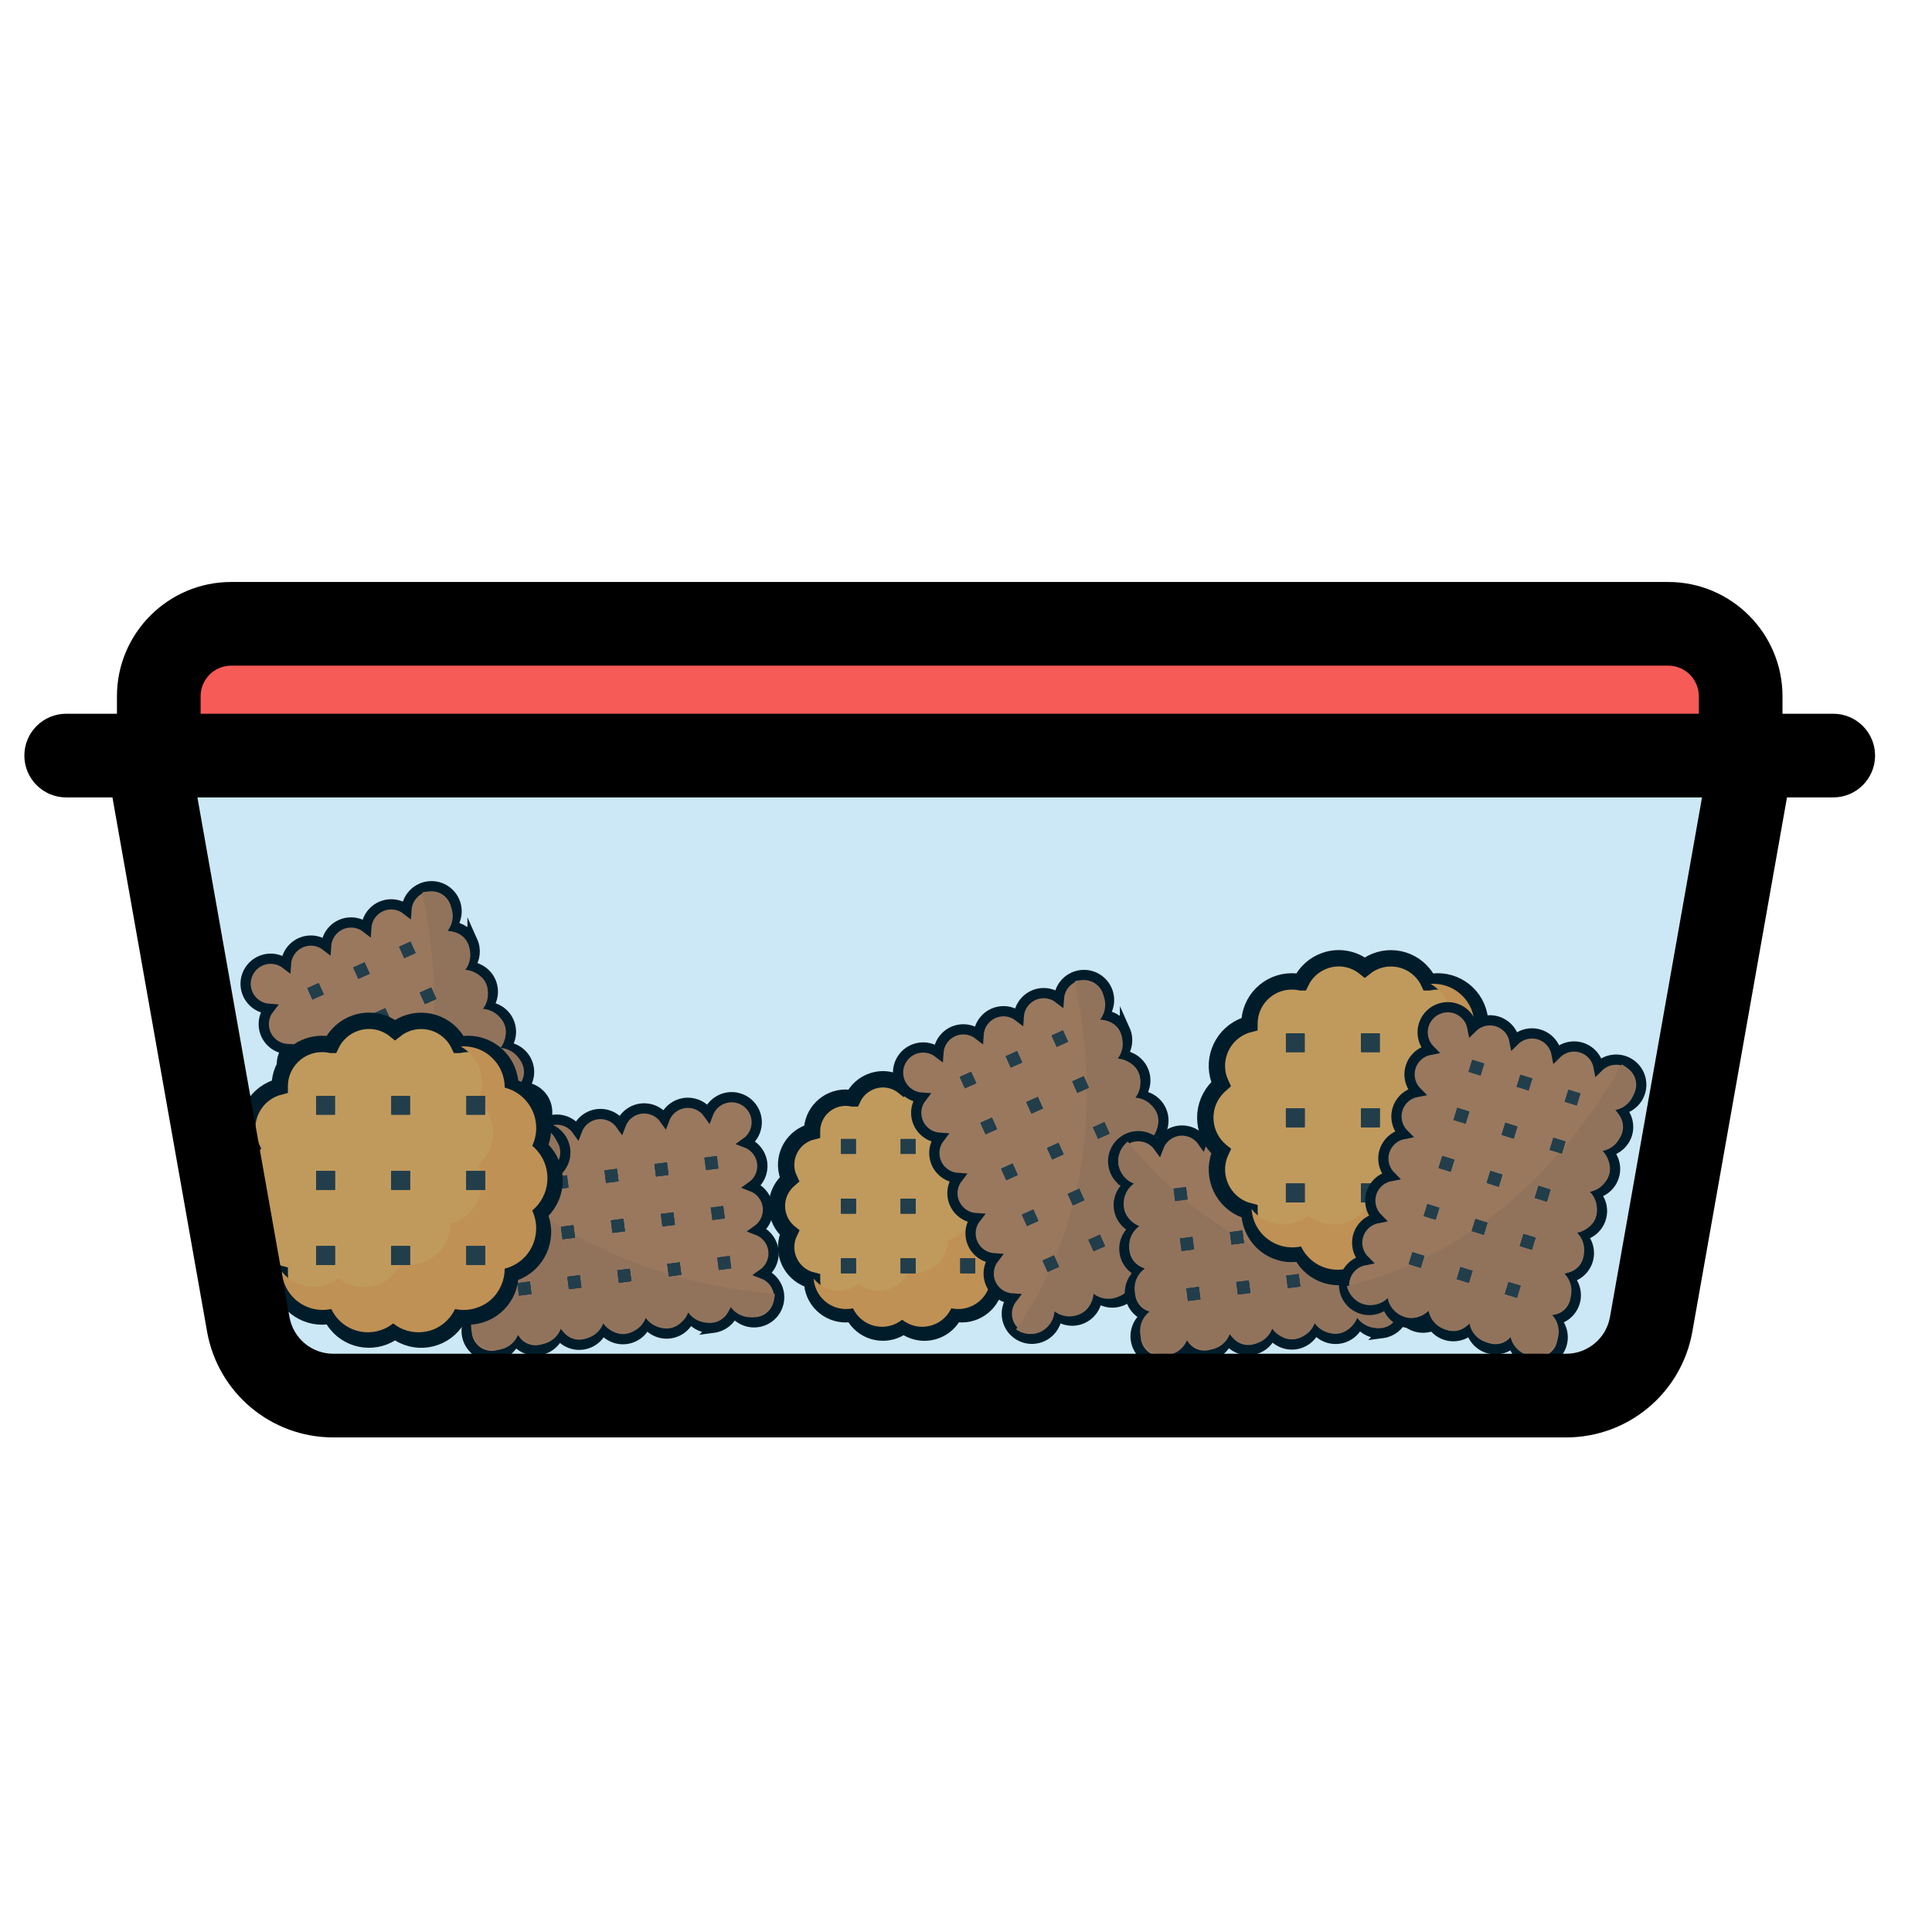 <?xml version="1.0" encoding="UTF-8"?>
<!DOCTYPE svg PUBLIC "-//W3C//DTD SVG 1.1//EN" "http://www.w3.org/Graphics/SVG/1.1/DTD/svg11.dtd">
<!-- Creator: CorelDRAW 2017 -->
<svg xmlns="http://www.w3.org/2000/svg" xml:space="preserve" width="300mm" height="300mm" version="1.1" style="shape-rendering:geometricPrecision; text-rendering:geometricPrecision; image-rendering:optimizeQuality; fill-rule:evenodd; clip-rule:evenodd"
viewBox="0 0 300000 300000"
 xmlns:xlink="http://www.w3.org/1999/xlink"
 enable-background="new 0 0 442.41 442.41">
 <defs>
  <style type="text/css">
   <![CDATA[
    .str2 {stroke:#2B2A29;stroke-width:200;stroke-miterlimit:22.926;stroke-opacity:0.2}
    .str0 {stroke:black;stroke-width:1587.5;stroke-miterlimit:22.926}
    .str1 {stroke:black;stroke-width:2540;stroke-miterlimit:22.926}
    .str3 {stroke:#2B2A29;stroke-width:200;stroke-miterlimit:22.926}
    .fil7 {fill:none}
    .fil2 {fill:#2B2A29}
    .fil8 {fill:black}
    .fil1 {fill:#B56D3E}
    .fil0 {fill:#BF7341}
    .fil4 {fill:#F09235}
    .fil3 {fill:#F09E3E}
    .fil6 {fill:#F75B57}
    .fil5 {fill:#008DD2;fill-opacity:0.2}
   ]]>
  </style>
 </defs>
 <g id="Layer_x0020_1">
  <g id="_2139505441984">
   <path class="fil0 str0" d="M110793.5 206175.4c1419,-185.1 2621.6,-1134.6 3132.1,-2471.3 1252.3,1750.1 3687,2154.2 5436.9,900.8 1749.9,-1253.3 2154.2,-3687 900.8,-5436.9 -444.3,-620.9 -1061.2,-1097.6 -1774.3,-1370.8 1745.9,-1238.9 2156.8,-3658.7 917.8,-5404.6 -445.2,-627.8 -1068.6,-1108.5 -1788.5,-1381.8 1745.8,-1239 2156.7,-3658.7 917.7,-5404.7 -445.1,-627.7 -1068.6,-1108.5 -1788.5,-1381.7 1745.9,-1239 2156.8,-3658.7 917.8,-5404.7 -445.2,-627.8 -1068.6,-1108.5 -1788.5,-1381.8 1750,-1252.3 2154.1,-3687 900.8,-5436.9 -1253.3,-1749.9 -3687,-2154.2 -5436.9,-900.8 -621,444.2 -1097.7,1061.2 -1370.8,1774.3 -1239,-1745.9 -3658.7,-2156.8 -5404.7,-917.8 -627.7,445.1 -1108.5,1068.6 -1381.7,1788.5 -1239,-1745.9 -3658.7,-2156.8 -5404.7,-917.8 -627.8,445.2 -1108.5,1068.6 -1381.8,1788.6 -1238.9,-1745.9 -3658.7,-2156.8 -5404.7,-917.8 -627.7,445.1 -1108.4,1068.6 -1381.7,1788.5 -1239,-1745.9 -3658.7,-2156.8 -5404.7,-917.8 -627.8,445.2 -1108.5,1068.6 -1381.8,1788.5 -1238.9,-1745.8 -3658.7,-2156.7 -5404.6,-917.7 -627.8,445.1 -1108.5,1068.6 -1381.8,1788.5 -1252.3,-1750.1 -3687,-2154.2 -5436.9,-900.8 -1750.1,1252.3 -2154.2,3687 -900.9,5436.9 444.3,620.9 1061.2,1097.6 1774.3,1370.8 -1745.8,1238.9 -2156.7,3658.7 -917.7,5404.6 445.1,627.8 1068.6,1108.5 1788.5,1381.8 -1745.9,1239 -2156.8,3658.7 -917.8,5404.7 445.2,627.7 1068.6,1108.5 1788.5,1381.7 -1745.8,1239 -2156.7,3658.7 -917.8,5404.7 445.2,627.8 1068.7,1108.5 1788.6,1381.8 -1750.1,1252.3 -2154.2,3687 -900.9,5436.9 1253.4,1749.9 3687.1,2154.2 5437,900.8 620.9,-444.2 1097.6,-1061.2 1370.7,-1774.3 1239,1745.9 3658.7,2156.8 5404.7,917.8 627.8,-445.1 1108.5,-1068.6 1381.8,-1788.5 1238.9,1745.9 3658.7,2156.8 5404.7,917.8 627.7,-445.2 1108.5,-1068.6 1381.7,-1788.6 1239,1745.9 3658.7,2156.8 5404.7,917.8 627.8,-445.1 1108.5,-1068.6 1381.8,-1788.5 1238.9,1745.9 3658.7,2156.8 5404.7,917.8 627.7,-445.2 1108.4,-1068.6 1381.7,-1788.5 831.4,1164.4 2234.7,1778.7 3654.4,1600.5z"/>
   <path class="fil1" d="M110423.6 205363.3c1379.6,-180 2548.8,-1103.1 3045.1,-2402.8 1211.7,1700.4 3572.7,2096.9 5274,885.1 951.7,-677.8 1536.3,-1758.9 1584,-2926.2 -27622.2,-2490.2 -42315.6,-15817 -49066,-24490.9 -1661.4,1254.7 -1991.4,3618.5 -736.8,5279.9 428.3,566.9 1007.1,1001.4 1670.8,1253.5 -1697.4,1204.6 -2096.9,3557.3 -892.3,5254.8 432.8,610.4 1039,1077.8 1738.9,1343.5 -1697.4,1204.6 -2096.9,3557.3 -892.3,5254.8 432.8,610.4 1039,1077.8 1738.9,1343.5 -1697.4,1204.6 -2096.9,3557.2 -892.3,5254.8 432.8,610.4 1039,1077.8 1738.9,1343.5 -1701.5,1217.6 -2094.4,3584.8 -875.8,5286.2 1218.6,1701.4 3584.8,2094.4 5286.2,875.8 603.7,-432 1067.2,-1031.8 1332.7,-1725.1 1204.6,1697.5 3557.3,2097 5254.9,892.3 610.3,-432.8 1077.7,-1038.9 1343.4,-1738.9 1204.6,1697.5 3557.3,2097 5254.8,892.3 610.4,-432.8 1077.8,-1038.9 1343.5,-1738.9 1204.6,1697.5 3557.3,2097 5254.8,892.3 610.4,-432.8 1077.8,-1038.9 1343.5,-1738.9 1204.6,1697.5 3557.2,2097 5254.8,892.3 610.4,-432.8 1077.8,-1039 1343.5,-1738.9 808,1132 2172.4,1729.3 3552.8,1556z"/>
   <rect class="fil2" transform="matrix(0.025 0.194 -0.194 0.025 111312 179502)" width="9998.9" height="9998.9"/>
   <rect class="fil2" transform="matrix(0.025 0.194 -0.194 0.025 112307 187258)" width="9998.9" height="9998.9"/>
   <rect class="fil2" transform="matrix(0.025 0.194 -0.194 0.025 113302 195014)" width="9998.9" height="9998.9"/>
   <g>
    <rect id="SVGCleanerId_0" class="fil2" transform="matrix(0.025 0.194 -0.194 0.025 103556 180497)" width="9998.9" height="9998.9"/>
   </g>
   <rect class="fil2" transform="matrix(0.025 0.194 -0.194 0.025 104551 188253)" width="9998.9" height="9998.9"/>
   <g>
    <rect id="SVGCleanerId_1" class="fil2" transform="matrix(0.025 0.194 -0.194 0.025 105546 196009)" width="9998.9" height="9998.9"/>
   </g>
   <g>
    <rect id="SVGCleanerId_0_1_" class="fil2" transform="matrix(0.025 0.194 -0.194 0.025 103556 180497)" width="9998.9" height="9998.9"/>
   </g>
   <rect class="fil2" transform="matrix(0.025 0.194 -0.194 0.025 104551 188253)" width="9998.9" height="9998.9"/>
   <g>
    <rect id="SVGCleanerId_1_1_" class="fil2" transform="matrix(0.025 0.194 -0.194 0.025 105546 196009)" width="9998.9" height="9998.9"/>
   </g>
   <g>
    <rect id="SVGCleanerId_2" class="fil2" transform="matrix(0.025 0.194 -0.194 0.025 95800.3 181492)" width="9998.9" height="9998.9"/>
   </g>
   <rect class="fil2" transform="matrix(0.025 0.194 -0.194 0.025 96795.4 189248)" width="9998.9" height="9998.9"/>
   <g>
    <rect id="SVGCleanerId_3" class="fil2" transform="matrix(0.025 0.194 -0.194 0.025 97790.5 197004)" width="9998.9" height="9998.9"/>
   </g>
   <g>
    <rect id="SVGCleanerId_2_1_" class="fil2" transform="matrix(0.025 0.194 -0.194 0.025 95800.3 181492)" width="9998.9" height="9998.9"/>
   </g>
   <rect class="fil2" transform="matrix(0.025 0.194 -0.194 0.025 96795.4 189248)" width="9998.9" height="9998.9"/>
   <g>
    <rect id="SVGCleanerId_3_1_" class="fil2" transform="matrix(0.025 0.194 -0.194 0.025 97790.5 197004)" width="9998.9" height="9998.9"/>
   </g>
   <rect id="SVGCleanerId_4" class="fil2" transform="matrix(0.025 0.194 -0.194 0.025 88044.4 182487)" width="9998.9" height="9998.9"/>
   <g>
    <rect id="SVGCleanerId_5" class="fil2" transform="matrix(0.025 0.194 -0.194 0.025 89039.5 190243)" width="9998.9" height="9998.9"/>
   </g>
   <rect class="fil2" transform="matrix(0.025 0.194 -0.194 0.025 90034.6 197999)" width="9998.9" height="9998.9"/>
   <rect id="SVGCleanerId_4_1_" class="fil2" transform="matrix(0.025 0.194 -0.194 0.025 88044.4 182487)" width="9998.9" height="9998.9"/>
   <g>
    <rect id="SVGCleanerId_5_1_" class="fil2" transform="matrix(0.025 0.194 -0.194 0.025 89039.5 190243)" width="9998.9" height="9998.9"/>
   </g>
   <rect class="fil2" transform="matrix(0.025 0.194 -0.194 0.025 90034.6 197999)" width="9998.9" height="9998.9"/>
   <rect id="SVGCleanerId_6" class="fil2" transform="matrix(0.025 0.194 -0.194 0.025 80288.5 183482)" width="9998.9" height="9998.9"/>
   <g>
    <rect id="SVGCleanerId_7" class="fil2" transform="matrix(0.025 0.194 -0.194 0.025 81283.6 191238)" width="9998.9" height="9998.9"/>
   </g>
   <rect class="fil2" transform="matrix(0.025 0.194 -0.194 0.025 82278.8 198994)" width="9998.9" height="9998.9"/>
   <rect id="SVGCleanerId_6_1_" class="fil2" transform="matrix(0.025 0.194 -0.194 0.025 80288.5 183482)" width="9998.9" height="9998.9"/>
   <g>
    <rect id="SVGCleanerId_7_1_" class="fil2" transform="matrix(0.025 0.194 -0.194 0.025 81283.6 191238)" width="9998.9" height="9998.9"/>
   </g>
   <rect class="fil2" transform="matrix(0.025 0.194 -0.194 0.025 82278.8 198994)" width="9998.9" height="9998.9"/>
   <rect class="fil2" transform="matrix(0.025 0.194 -0.194 0.025 111312 179502)" width="9998.9" height="9998.9"/>
   <rect class="fil2" transform="matrix(0.025 0.194 -0.194 0.025 112307 187258)" width="9998.9" height="9998.9"/>
   <rect class="fil2" transform="matrix(0.025 0.194 -0.194 0.025 113302 195014)" width="9998.9" height="9998.9"/>
   <rect id="SVGCleanerId_0_2_" class="fil2" transform="matrix(0.025 0.194 -0.194 0.025 103556 180497)" width="9998.9" height="9998.9"/>
   <rect class="fil2" transform="matrix(0.025 0.194 -0.194 0.025 104551 188253)" width="9998.9" height="9998.9"/>
   <rect id="SVGCleanerId_1_2_" class="fil2" transform="matrix(0.025 0.194 -0.194 0.025 105546 196009)" width="9998.9" height="9998.9"/>
   <rect id="SVGCleanerId_2_2_" class="fil2" transform="matrix(0.025 0.194 -0.194 0.025 95800.3 181492)" width="9998.9" height="9998.9"/>
   <rect class="fil2" transform="matrix(0.025 0.194 -0.194 0.025 96795.4 189248)" width="9998.9" height="9998.9"/>
   <rect id="SVGCleanerId_3_2_" class="fil2" transform="matrix(0.025 0.194 -0.194 0.025 97790.5 197004)" width="9998.9" height="9998.9"/>
   <rect id="SVGCleanerId_5_2_" class="fil2" transform="matrix(0.025 0.194 -0.194 0.025 89039.5 190243)" width="9998.9" height="9998.9"/>
   <rect class="fil2" transform="matrix(0.025 0.194 -0.194 0.025 90034.6 197999)" width="9998.9" height="9998.9"/>
   <rect id="SVGCleanerId_7_2_" class="fil2" transform="matrix(0.025 0.194 -0.194 0.025 81283.6 191238)" width="9998.9" height="9998.9"/>
   <rect class="fil2" transform="matrix(0.025 0.194 -0.194 0.025 82278.8 198994)" width="9998.9" height="9998.9"/>
  </g>
  <g id="_2139505432160">
   <g>
    <path id="SVGCleanerId_8_1_" class="fil3 str1" d="M158080 191380.7l-11.5 10.5 0 0c1251.9,2657.7 111.1,5826.2 -2546.6,7078.2 -310.4,145.9 -635.8,262.9 -968.2,346.2l0 0 0 10.5c13.9,2888.2 -2314.9,5240.2 -5203.2,5254.2 -376.3,2.3 -752.7,-37.1 -1120.9,-115.8l-9.2 0 0 0c-1207.9,2579 -4278,3689.5 -6855.8,2481.7 -372.9,-174.8 -722.6,-392.6 -1043.5,-650.8l0 0 0 0c-2223.4,1781.2 -5469.6,1422.2 -7250.7,-801.3 -253.6,-317.3 -469,-662.4 -641.5,-1029.5l0 0 -10.5 0c-2824.6,603.3 -5603.9,-1196.3 -6207.3,-4020.8 -78.7,-367.2 -117,-742.3 -115.7,-1117.6l0 -11.5 0 0c-2848.9,-716.9 -4577.9,-3608.6 -3861,-6457.5 83.3,-333.4 199.2,-656.6 346.2,-968.1l0 0 -11.5 -9.2c-2273.3,-1895.8 -2580.2,-5275 -685.5,-7548.4 207.2,-249 436.6,-478.3 685.5,-685.5l11.5 -10.5 0 0c-1251.9,-2657.7 -112.4,-5826.3 2545.4,-7078.2 309.2,-145.9 631.2,-261.7 962.3,-345.1l0 0 0 -10.6c-13.8,-2888.2 2315,-5240.2 5203.2,-5254.2 376.4,-2.3 752.7,37.1 1120.9,115.8l9.3 0 0 0c598.6,-1260 1678.1,-2228.1 2996,-2684.4 1672.2,-583.6 3527.5,-260.6 4903.3,853.4l0 0 0 0c2223.5,-1781.1 5469.6,-1422.1 7250.7,801.3 253.7,317.3 469.1,662.5 641.6,1029.5l0 0 10.5 0c2823.3,-606.8 5605,1190.5 6211.8,4014 80,369.4 118.1,746.9 117,1124.4l0 11.6 0 0c2848.9,716.9 4577.9,3608.5 3861,6457.4 -83.3,333.4 -199.2,656.6 -346.2,968.1l0 0 11.5 9.2c2273.3,1895.9 2580.2,5275 685.6,7548.4 -207.4,248.1 -436.7,477.4 -684.5,684.6z"/>
   </g>
   <path class="fil4" d="M157249.6 190995.7l11.2 -10.1c2198.4,-1833.4 2495.2,-5101.2 663,-7299.8 -200.5,-240.7 -422.3,-462.5 -663,-663l-11.2 -8.9c1210.7,-2570.2 107.5,-5635.5 -2462.7,-6846.2 -300.2,-141.1 -613.8,-253 -936.3,-334.8l0 0 0 -10.1c6.7,-2799.9 -2257.7,-5074.5 -5056.5,-5081.2 -121,0 -241.9,3.4 -362.9,12.3 2321.7,1340.5 3233.2,4232.2 2099.8,6661.4l11.2 8.9c2198.4,1833.4 2495.2,5101.3 662.9,7299.8 -200.4,240.8 -422.2,462.6 -662.9,663l-11.2 10.1 0 0c1210.7,2570.3 107.5,5634.4 -2462.7,6845.1 -301.3,142.3 -614.8,254.3 -937.5,334.9l0 0 0 10.1c13.4,2793.1 -2238.7,5067.6 -5031.8,5081.2 -364,2.2 -728,-35.9 -1084.1,-112l-8.9 0 0 0c-1169.2,2493 -4137.1,3567.1 -6631.2,2399 -359.5,-169 -698.8,-379.7 -1007.9,-629.4l0 0 0 0c-2141.3,1720.3 -5272.7,1379.8 -6994,-762.7 -7.9,-8.9 -14.6,-19 -22.5,-27.9 173.7,2780.8 2568.1,4895.2 5348.9,4721.7 249.7,-15.7 498.3,-49.3 743.7,-101.9l10.1 0 0 0c1171.4,2492.9 4142.7,3564.8 6635.7,2393.3 356,-166.8 691,-376.3 997.8,-621.6l0 0 0 0c2148,1722.4 5286.1,1377.5 7008.5,-770.5 246.4,-307.9 455.9,-642.9 623.9,-1000.2l0 0 8.9 0c2730.4,584.6 5418.3,-1154.6 6004.1,-3885 76.1,-356.1 114.2,-720.1 111.9,-1084.1l0 -10.1 0 0c2755.1,-692.1 4427.2,-3487.5 3735.1,-6242.5 -80.6,-322.5 -193.8,-636.1 -334.9,-937.5l5.5 -1.3z"/>
   <g>
    <rect class="fil2" x="130587.7" y="176860.8" width="2316.1" height="2316.1"/>
    <rect class="fil2" x="139852.4" y="176860.8" width="2316.1" height="2316.1"/>
    <rect class="fil2" x="149117" y="176860.8" width="2316.1" height="2316.1"/>
    <g>
     <rect id="SVGCleanerId_9" class="fil2" x="130587.7" y="186125.4" width="2316.1" height="2316.1"/>
    </g>
    <rect class="fil2" x="139852.4" y="186125.4" width="2316.1" height="2316.1"/>
    <g>
     <rect id="SVGCleanerId_10" class="fil2" x="149117" y="186125.4" width="2316.1" height="2316.1"/>
    </g>
    <g>
     <rect id="SVGCleanerId_9_1_" class="fil2" x="130587.7" y="186125.4" width="2316.1" height="2316.1"/>
    </g>
    <rect class="fil2" x="139852.4" y="186125.4" width="2316.1" height="2316.1"/>
    <g>
     <rect id="SVGCleanerId_10_1_" class="fil2" x="149117" y="186125.4" width="2316.1" height="2316.1"/>
    </g>
    <g>
     <rect id="SVGCleanerId_11" class="fil2" x="130587.7" y="195390.1" width="2316.1" height="2316.1"/>
    </g>
    <rect class="fil2" x="139852.4" y="195390.1" width="2316.1" height="2316.1"/>
    <g>
     <rect id="SVGCleanerId_12" class="fil2" x="149117" y="195390.1" width="2316.1" height="2316.1"/>
    </g>
    <g>
     <rect id="SVGCleanerId_11_1_" class="fil2" x="130587.7" y="195390.1" width="2316.1" height="2316.1"/>
    </g>
    <rect class="fil2" x="139852.4" y="195390.1" width="2316.1" height="2316.1"/>
    <g>
     <rect id="SVGCleanerId_12_1_" class="fil2" x="149117" y="195390.1" width="2316.1" height="2316.1"/>
    </g>
   </g>
   <rect class="fil2" x="130587.7" y="176860.8" width="2316.1" height="2316.1"/>
   <rect class="fil2" x="139852.4" y="176860.8" width="2316.1" height="2316.1"/>
   <rect class="fil2" x="149117" y="176860.8" width="2316.1" height="2316.1"/>
   <g>
    <rect id="SVGCleanerId_9_2_" class="fil2" x="130587.7" y="186125.4" width="2316.1" height="2316.1"/>
   </g>
   <rect class="fil2" x="139852.4" y="186125.4" width="2316.1" height="2316.1"/>
   <g>
    <rect id="SVGCleanerId_10_2_" class="fil2" x="149117" y="186125.4" width="2316.1" height="2316.1"/>
   </g>
   <g>
    <rect id="SVGCleanerId_11_2_" class="fil2" x="130587.7" y="195390.1" width="2316.1" height="2316.1"/>
   </g>
   <rect class="fil2" x="139852.4" y="195390.1" width="2316.1" height="2316.1"/>
   <g>
    <rect id="SVGCleanerId_12_2_" class="fil2" x="149117" y="195390.1" width="2316.1" height="2316.1"/>
   </g>
  </g>
  <g id="_2139505417504">
   <path class="fil0 str0" d="M174688.9 159934.4c-591,-1303.3 -1850,-2176.5 -3277.5,-2274.8 1308.6,-1708.4 984.9,-4155.1 -724.5,-5463.3 -1709.3,-1308.1 -4155,-984.8 -5463.2,724.5 -464.3,606.1 -740.3,1335.3 -793.5,2097 -1694.4,-1308.5 -4128.7,-995.6 -5437.3,698.9 -470.6,608.9 -748.6,1345.5 -799.9,2113.8 -1694.4,-1308.5 -4128.8,-995.6 -5437.3,698.9 -470.6,608.9 -748.6,1345.5 -799.9,2113.8 -1694.4,-1308.5 -4128.8,-995.6 -5437.4,698.8 -470.5,609 -748.5,1345.5 -799.8,2113.9 -1708.4,-1308.6 -4155.1,-984.9 -5463.3,724.4 -1308.1,1709.4 -984.8,4155.1 724.5,5463.3 606.1,464.3 1335.3,740.3 2097,793.5 -1308.5,1694.4 -995.6,4128.7 698.9,5437.3 608.9,470.6 1345.5,748.5 2113.8,799.9 -1308.5,1694.4 -995.6,4128.7 698.9,5437.3 608.9,470.6 1345.5,748.6 2113.8,799.9 -1308.5,1694.4 -995.6,4128.8 698.8,5437.3 609,470.6 1345.5,748.6 2113.9,799.9 -1308.5,1694.4 -995.6,4128.8 698.8,5437.4 608.9,470.5 1345.5,748.5 2113.8,799.8 -1308.4,1694.4 -995.5,4128.8 698.9,5437.4 608.9,470.6 1345.5,748.5 2113.8,799.9 -1308.6,1708.3 -984.8,4155 724.5,5463.2 1708.4,1308.6 4155.1,984.8 5463.2,-724.5 464.3,-606.1 740.3,-1335.2 793.5,-2097 1694.4,1308.5 4128.8,995.6 5437.4,-698.9 470.6,-608.9 748.5,-1345.5 799.9,-2113.8 1694.4,1308.5 4128.7,995.6 5437.3,-698.8 470.6,-609 748.5,-1345.5 799.9,-2113.9 1694.4,1308.5 4128.7,995.6 5437.3,-698.8 470.6,-609 748.5,-1345.5 799.9,-2113.8 1708.4,1308.5 4155.1,984.8 5463.2,-724.5 1308.2,-1709.3 984.9,-4155.1 -724.5,-5463.2 -606.1,-464.4 -1335.2,-740.4 -2097,-793.6 1308.5,-1694.4 995.6,-4128.7 -698.8,-5437.3 -609,-470.6 -1345.5,-748.5 -2113.9,-799.9 1308.5,-1694.4 995.6,-4128.7 -698.8,-5437.3 -608.9,-470.6 -1345.5,-748.5 -2113.8,-799.9 1308.4,-1694.4 995.5,-4128.7 -698.9,-5437.3 -608.9,-470.6 -1345.5,-748.6 -2113.8,-799.9 1308.5,-1694.4 995.6,-4128.8 -698.9,-5437.3 -608.9,-470.6 -1345.5,-748.6 -2113.8,-799.9 871.3,-1135 1049.5,-2656.4 464.8,-3962.4z"/>
   <path class="fil1" d="M174020.1 160525.2c-574.6,-1267.2 -1798.7,-2116.2 -3186.6,-2211.8 1272.9,-1655 963.4,-4028.9 -692.1,-5302.7 -925.9,-712.5 -2130.5,-956.4 -3261,-661.4 5676.4,27147.1 -2784.2,45089.1 -9111.5,54076.4 1684.8,1223.1 4042.1,849.1 5265.2,-835.6 417.3,-575 664,-1255.4 711.5,-1963.8 1647.5,1272.2 4014.3,968 5286.6,-679.5 457.6,-592.1 727.8,-1308.2 777.7,-2055.2 1647.4,1272.2 4014.3,968 5286.6,-679.5 457.5,-592.1 727.8,-1308.2 777.7,-2055.2 1647.4,1272.2 4014.3,968 5286.6,-679.5 457.5,-592.1 727.8,-1308.2 777.7,-2055.2 1661,1272.3 4039.9,957.5 5311.8,-704.4 1271.8,-1661.9 957.5,-4039.9 -704.4,-5311.8 -589.3,-451.4 -1298.3,-719.8 -2038.9,-771.5 1272.2,-1647.4 968,-4014.3 -679.5,-5286.6 -592,-457.5 -1308.2,-727.7 -2055.2,-777.7 1272.2,-1647.4 968,-4014.2 -679.5,-5286.6 -592,-457.5 -1308.2,-727.7 -2055.2,-777.7 1272.2,-1647.4 968,-4014.2 -679.5,-5286.5 -592,-457.6 -1308.2,-727.8 -2055.2,-777.7 1272.2,-1647.5 968,-4014.3 -679.5,-5286.6 -592,-457.6 -1308.2,-727.8 -2055.2,-777.7 847.1,-1103.1 1020.3,-2582.4 451.9,-3852.2z"/>
   <rect class="fil2" transform="matrix(0.178 -0.08 0.08 0.178 149024 167220)" width="9998.9" height="9998.9"/>
   <rect class="fil2" transform="matrix(0.178 -0.08 0.08 0.178 156153 164005)" width="9998.9" height="9998.9"/>
   <rect class="fil2" transform="matrix(0.178 -0.08 0.08 0.178 163281 160791)" width="9998.9" height="9998.9"/>
   <g>
    <rect id="SVGCleanerId_0_0" class="fil2" transform="matrix(0.178 -0.08 0.08 0.178 152239 174348)" width="9998.9" height="9998.9"/>
   </g>
   <rect class="fil2" transform="matrix(0.178 -0.08 0.08 0.178 159367 171134)" width="9998.9" height="9998.9"/>
   <g>
    <rect id="SVGCleanerId_1_1" class="fil2" transform="matrix(0.178 -0.08 0.08 0.178 166495 167919)" width="9998.9" height="9998.9"/>
   </g>
   <g>
    <rect id="SVGCleanerId_0_1__2" class="fil2" transform="matrix(0.178 -0.08 0.08 0.178 152239 174348)" width="9998.9" height="9998.9"/>
   </g>
   <rect class="fil2" transform="matrix(0.178 -0.08 0.08 0.178 159367 171134)" width="9998.9" height="9998.9"/>
   <g>
    <rect id="SVGCleanerId_1_1__3" class="fil2" transform="matrix(0.178 -0.08 0.08 0.178 166495 167919)" width="9998.9" height="9998.9"/>
   </g>
   <g>
    <rect id="SVGCleanerId_2_4" class="fil2" transform="matrix(0.178 -0.08 0.08 0.178 155453 181476)" width="9998.9" height="9998.9"/>
   </g>
   <rect class="fil2" transform="matrix(0.178 -0.08 0.08 0.178 162582 178262)" width="9998.9" height="9998.9"/>
   <g>
    <rect id="SVGCleanerId_3_5" class="fil2" transform="matrix(0.178 -0.08 0.08 0.178 169710 175047)" width="9998.9" height="9998.9"/>
   </g>
   <g>
    <rect id="SVGCleanerId_2_1__6" class="fil2" transform="matrix(0.178 -0.08 0.08 0.178 155453 181476)" width="9998.9" height="9998.9"/>
   </g>
   <rect class="fil2" transform="matrix(0.178 -0.08 0.08 0.178 162582 178262)" width="9998.9" height="9998.9"/>
   <g>
    <rect id="SVGCleanerId_3_1__7" class="fil2" transform="matrix(0.178 -0.08 0.08 0.178 169710 175047)" width="9998.9" height="9998.9"/>
   </g>
   <rect id="SVGCleanerId_4_8" class="fil2" transform="matrix(0.178 -0.08 0.08 0.178 158668 188605)" width="9998.9" height="9998.9"/>
   <g>
    <rect id="SVGCleanerId_5_9" class="fil2" transform="matrix(0.178 -0.08 0.08 0.178 165796 185390)" width="9998.9" height="9998.9"/>
   </g>
   <rect class="fil2" transform="matrix(0.178 -0.08 0.08 0.178 172924 182176)" width="9998.9" height="9998.9"/>
   <rect id="SVGCleanerId_4_1__10" class="fil2" transform="matrix(0.178 -0.08 0.08 0.178 158668 188605)" width="9998.9" height="9998.9"/>
   <g>
    <rect id="SVGCleanerId_5_1__11" class="fil2" transform="matrix(0.178 -0.08 0.08 0.178 165796 185390)" width="9998.9" height="9998.9"/>
   </g>
   <rect class="fil2" transform="matrix(0.178 -0.08 0.08 0.178 172924 182176)" width="9998.9" height="9998.9"/>
   <rect id="SVGCleanerId_6_12" class="fil2" transform="matrix(0.178 -0.08 0.08 0.178 161882 195733)" width="9998.9" height="9998.9"/>
   <g>
    <rect id="SVGCleanerId_7_13" class="fil2" transform="matrix(0.178 -0.08 0.08 0.178 169010 192518)" width="9998.9" height="9998.9"/>
   </g>
   <rect class="fil2" transform="matrix(0.178 -0.08 0.08 0.178 176139 189304)" width="9998.9" height="9998.9"/>
   <rect id="SVGCleanerId_6_1__14" class="fil2" transform="matrix(0.178 -0.08 0.08 0.178 161882 195733)" width="9998.9" height="9998.9"/>
   <g>
    <rect id="SVGCleanerId_7_1__15" class="fil2" transform="matrix(0.178 -0.08 0.08 0.178 169010 192518)" width="9998.9" height="9998.9"/>
   </g>
   <rect class="fil2" transform="matrix(0.178 -0.08 0.08 0.178 176139 189304)" width="9998.9" height="9998.9"/>
   <rect class="fil2" transform="matrix(0.178 -0.08 0.08 0.178 149024 167220)" width="9998.9" height="9998.9"/>
   <rect class="fil2" transform="matrix(0.178 -0.08 0.08 0.178 156153 164005)" width="9998.9" height="9998.9"/>
   <rect class="fil2" transform="matrix(0.178 -0.08 0.08 0.178 163281 160791)" width="9998.9" height="9998.9"/>
   <rect id="SVGCleanerId_0_2__16" class="fil2" transform="matrix(0.178 -0.08 0.08 0.178 152239 174348)" width="9998.9" height="9998.9"/>
   <rect class="fil2" transform="matrix(0.178 -0.08 0.08 0.178 159367 171134)" width="9998.9" height="9998.9"/>
   <rect id="SVGCleanerId_1_2__17" class="fil2" transform="matrix(0.178 -0.08 0.08 0.178 166495 167919)" width="9998.9" height="9998.9"/>
   <rect id="SVGCleanerId_2_2__18" class="fil2" transform="matrix(0.178 -0.08 0.08 0.178 155453 181476)" width="9998.9" height="9998.9"/>
   <rect class="fil2" transform="matrix(0.178 -0.08 0.08 0.178 162582 178262)" width="9998.9" height="9998.9"/>
   <rect id="SVGCleanerId_3_2__19" class="fil2" transform="matrix(0.178 -0.08 0.08 0.178 169710 175047)" width="9998.9" height="9998.9"/>
   <rect id="SVGCleanerId_5_2__20" class="fil2" transform="matrix(0.178 -0.08 0.08 0.178 165796 185390)" width="9998.9" height="9998.9"/>
   <rect class="fil2" transform="matrix(0.178 -0.08 0.08 0.178 172924 182176)" width="9998.9" height="9998.9"/>
   <rect id="SVGCleanerId_7_2__21" class="fil2" transform="matrix(0.178 -0.08 0.08 0.178 169010 192518)" width="9998.9" height="9998.9"/>
   <rect class="fil2" transform="matrix(0.178 -0.08 0.08 0.178 176139 189304)" width="9998.9" height="9998.9"/>
  </g>
  <g id="_2139439694992">
   <path class="fil0 str0" d="M214669.5 207002c1419,-185.1 2621.6,-1134.6 3132.1,-2471.3 1252.3,1750.1 3687,2154.2 5436.9,900.8 1749.9,-1253.3 2154.2,-3687 900.8,-5436.9 -444.3,-620.9 -1061.2,-1097.6 -1774.3,-1370.8 1745.9,-1238.9 2156.8,-3658.7 917.8,-5404.6 -445.2,-627.8 -1068.6,-1108.5 -1788.5,-1381.8 1745.8,-1239 2156.7,-3658.7 917.7,-5404.7 -445.1,-627.7 -1068.6,-1108.5 -1788.5,-1381.7 1745.9,-1239 2156.8,-3658.7 917.8,-5404.7 -445.2,-627.8 -1068.6,-1108.5 -1788.5,-1381.8 1750,-1252.3 2154.1,-3687 900.8,-5436.9 -1253.3,-1749.9 -3687,-2154.2 -5436.9,-900.8 -621,444.2 -1097.7,1061.2 -1370.8,1774.3 -1239,-1745.9 -3658.7,-2156.8 -5404.7,-917.8 -627.7,445.1 -1108.5,1068.6 -1381.7,1788.5 -1239,-1745.9 -3658.7,-2156.8 -5404.7,-917.8 -627.8,445.2 -1108.5,1068.6 -1381.8,1788.6 -1238.9,-1745.9 -3658.7,-2156.8 -5404.7,-917.8 -627.7,445.1 -1108.4,1068.6 -1381.7,1788.5 -1239,-1745.9 -3658.7,-2156.8 -5404.7,-917.8 -627.8,445.2 -1108.5,1068.6 -1381.8,1788.5 -1238.9,-1745.8 -3658.7,-2156.7 -5404.6,-917.7 -627.8,445.1 -1108.5,1068.6 -1381.8,1788.5 -1252.3,-1750.1 -3687,-2154.2 -5436.9,-900.8 -1750.1,1252.3 -2154.2,3687 -900.9,5436.9 444.3,620.9 1061.2,1097.6 1774.3,1370.8 -1745.8,1238.9 -2156.7,3658.7 -917.7,5404.6 445.1,627.8 1068.6,1108.5 1788.5,1381.8 -1745.9,1239 -2156.8,3658.7 -917.8,5404.7 445.2,627.7 1068.6,1108.5 1788.5,1381.7 -1745.8,1239 -2156.7,3658.7 -917.8,5404.7 445.2,627.8 1068.7,1108.5 1788.6,1381.8 -1750.1,1252.3 -2154.2,3687 -900.9,5436.9 1253.4,1749.9 3687.1,2154.2 5437,900.8 620.9,-444.2 1097.6,-1061.2 1370.7,-1774.3 1239,1745.9 3658.7,2156.8 5404.7,917.8 627.8,-445.1 1108.5,-1068.6 1381.8,-1788.5 1238.9,1745.9 3658.7,2156.8 5404.7,917.8 627.7,-445.2 1108.5,-1068.6 1381.7,-1788.6 1239,1745.9 3658.7,2156.8 5404.7,917.8 627.8,-445.1 1108.5,-1068.6 1381.8,-1788.5 1238.9,1745.9 3658.7,2156.8 5404.7,917.8 627.7,-445.2 1108.4,-1068.6 1381.7,-1788.5 831.4,1164.4 2234.7,1778.7 3654.4,1600.5z"/>
   <path class="fil1" d="M214299.6 206189.9c1379.6,-180 2548.8,-1103.1 3045.1,-2402.8 1211.7,1700.4 3572.7,2096.9 5274,885.1 951.7,-677.8 1536.3,-1758.9 1584,-2926.2 -27622.2,-2490.2 -42315.6,-15817 -49066,-24490.9 -1661.4,1254.7 -1991.4,3618.5 -736.8,5279.9 428.3,566.9 1007.1,1001.4 1670.8,1253.5 -1697.4,1204.6 -2096.9,3557.3 -892.3,5254.8 432.8,610.4 1039,1077.8 1738.9,1343.5 -1697.4,1204.6 -2096.9,3557.3 -892.3,5254.8 432.8,610.4 1039,1077.8 1738.9,1343.5 -1697.4,1204.6 -2096.9,3557.2 -892.3,5254.8 432.8,610.4 1039,1077.8 1738.9,1343.5 -1701.5,1217.6 -2094.4,3584.8 -875.8,5286.2 1218.6,1701.4 3584.8,2094.4 5286.2,875.8 603.7,-432 1067.2,-1031.8 1332.7,-1725.1 1204.6,1697.5 3557.3,2097 5254.9,892.3 610.3,-432.8 1077.7,-1038.9 1343.4,-1738.9 1204.6,1697.5 3557.3,2097 5254.8,892.3 610.4,-432.8 1077.8,-1038.9 1343.5,-1738.9 1204.6,1697.5 3557.3,2097 5254.8,892.3 610.4,-432.8 1077.8,-1038.9 1343.5,-1738.9 1204.6,1697.5 3557.2,2097 5254.8,892.3 610.4,-432.8 1077.8,-1039 1343.5,-1738.9 808,1132 2172.4,1729.3 3552.8,1556z"/>
   <rect class="fil2" transform="matrix(0.025 0.194 -0.194 0.025 215188 180328)" width="9998.9" height="9998.9"/>
   <rect class="fil2" transform="matrix(0.025 0.194 -0.194 0.025 216183 188084)" width="9998.9" height="9998.9"/>
   <rect class="fil2" transform="matrix(0.025 0.194 -0.194 0.025 217178 195840)" width="9998.9" height="9998.9"/>
   <g>
    <rect id="SVGCleanerId_0_22" class="fil2" transform="matrix(0.025 0.194 -0.194 0.025 207432 181324)" width="9998.9" height="9998.9"/>
   </g>
   <rect class="fil2" transform="matrix(0.025 0.194 -0.194 0.025 208427 189079)" width="9998.9" height="9998.9"/>
   <g>
    <rect id="SVGCleanerId_1_23" class="fil2" transform="matrix(0.025 0.194 -0.194 0.025 209422 196835)" width="9998.9" height="9998.9"/>
   </g>
   <g>
    <rect id="SVGCleanerId_0_1__24" class="fil2" transform="matrix(0.025 0.194 -0.194 0.025 207432 181324)" width="9998.9" height="9998.9"/>
   </g>
   <rect class="fil2" transform="matrix(0.025 0.194 -0.194 0.025 208427 189079)" width="9998.9" height="9998.9"/>
   <g>
    <rect id="SVGCleanerId_1_1__25" class="fil2" transform="matrix(0.025 0.194 -0.194 0.025 209422 196835)" width="9998.9" height="9998.9"/>
   </g>
   <g>
    <rect id="SVGCleanerId_2_26" class="fil2" transform="matrix(0.025 0.194 -0.194 0.025 199676 182319)" width="9998.9" height="9998.9"/>
   </g>
   <rect class="fil2" transform="matrix(0.025 0.194 -0.194 0.025 200671 190075)" width="9998.9" height="9998.9"/>
   <g>
    <rect id="SVGCleanerId_3_27" class="fil2" transform="matrix(0.025 0.194 -0.194 0.025 201667 197830)" width="9998.9" height="9998.9"/>
   </g>
   <g>
    <rect id="SVGCleanerId_2_1__28" class="fil2" transform="matrix(0.025 0.194 -0.194 0.025 199676 182319)" width="9998.9" height="9998.9"/>
   </g>
   <rect class="fil2" transform="matrix(0.025 0.194 -0.194 0.025 200671 190075)" width="9998.9" height="9998.9"/>
   <g>
    <rect id="SVGCleanerId_3_1__29" class="fil2" transform="matrix(0.025 0.194 -0.194 0.025 201667 197830)" width="9998.9" height="9998.9"/>
   </g>
   <rect id="SVGCleanerId_4_30" class="fil2" transform="matrix(0.025 0.194 -0.194 0.025 191920 183314)" width="9998.9" height="9998.9"/>
   <g>
    <rect id="SVGCleanerId_5_31" class="fil2" transform="matrix(0.025 0.194 -0.194 0.025 192916 191070)" width="9998.9" height="9998.9"/>
   </g>
   <rect class="fil2" transform="matrix(0.025 0.194 -0.194 0.025 193911 198826)" width="9998.9" height="9998.9"/>
   <rect id="SVGCleanerId_4_1__32" class="fil2" transform="matrix(0.025 0.194 -0.194 0.025 191920 183314)" width="9998.9" height="9998.9"/>
   <g>
    <rect id="SVGCleanerId_5_1__33" class="fil2" transform="matrix(0.025 0.194 -0.194 0.025 192916 191070)" width="9998.9" height="9998.9"/>
   </g>
   <rect class="fil2" transform="matrix(0.025 0.194 -0.194 0.025 193911 198826)" width="9998.9" height="9998.9"/>
   <rect id="SVGCleanerId_6_34" class="fil2" transform="matrix(0.025 0.194 -0.194 0.025 184164 184309)" width="9998.9" height="9998.9"/>
   <g>
    <rect id="SVGCleanerId_7_35" class="fil2" transform="matrix(0.025 0.194 -0.194 0.025 185160 192065)" width="9998.9" height="9998.9"/>
   </g>
   <rect class="fil2" transform="matrix(0.025 0.194 -0.194 0.025 186155 199821)" width="9998.9" height="9998.9"/>
   <rect id="SVGCleanerId_6_1__36" class="fil2" transform="matrix(0.025 0.194 -0.194 0.025 184164 184309)" width="9998.9" height="9998.9"/>
   <g>
    <rect id="SVGCleanerId_7_1__37" class="fil2" transform="matrix(0.025 0.194 -0.194 0.025 185160 192065)" width="9998.9" height="9998.9"/>
   </g>
   <rect class="fil2" transform="matrix(0.025 0.194 -0.194 0.025 186155 199821)" width="9998.9" height="9998.9"/>
   <rect class="fil2" transform="matrix(0.025 0.194 -0.194 0.025 215188 180328)" width="9998.9" height="9998.9"/>
   <rect class="fil2" transform="matrix(0.025 0.194 -0.194 0.025 216183 188084)" width="9998.9" height="9998.9"/>
   <rect class="fil2" transform="matrix(0.025 0.194 -0.194 0.025 217178 195840)" width="9998.9" height="9998.9"/>
   <rect id="SVGCleanerId_0_2__38" class="fil2" transform="matrix(0.025 0.194 -0.194 0.025 207432 181324)" width="9998.9" height="9998.9"/>
   <rect class="fil2" transform="matrix(0.025 0.194 -0.194 0.025 208427 189079)" width="9998.9" height="9998.9"/>
   <rect id="SVGCleanerId_1_2__39" class="fil2" transform="matrix(0.025 0.194 -0.194 0.025 209422 196835)" width="9998.9" height="9998.9"/>
   <rect id="SVGCleanerId_2_2__40" class="fil2" transform="matrix(0.025 0.194 -0.194 0.025 199676 182319)" width="9998.9" height="9998.9"/>
   <rect class="fil2" transform="matrix(0.025 0.194 -0.194 0.025 200671 190075)" width="9998.9" height="9998.9"/>
   <rect id="SVGCleanerId_3_2__41" class="fil2" transform="matrix(0.025 0.194 -0.194 0.025 201667 197830)" width="9998.9" height="9998.9"/>
   <rect id="SVGCleanerId_5_2__42" class="fil2" transform="matrix(0.025 0.194 -0.194 0.025 192916 191070)" width="9998.9" height="9998.9"/>
   <rect class="fil2" transform="matrix(0.025 0.194 -0.194 0.025 193911 198826)" width="9998.9" height="9998.9"/>
   <rect id="SVGCleanerId_7_2__43" class="fil2" transform="matrix(0.025 0.194 -0.194 0.025 185160 192065)" width="9998.9" height="9998.9"/>
   <rect class="fil2" transform="matrix(0.025 0.194 -0.194 0.025 186155 199821)" width="9998.9" height="9998.9"/>
  </g>
  <g id="_2139439684784">
   <g>
    <path id="SVGCleanerId_8_1__44" class="fil3 str1" d="M234272.9 178736.6l-14.5 13.2 0 0c1575.5,3344.7 139.9,7332.3 -3204.9,8907.8 -390.6,183.6 -800.1,330.8 -1218.4,435.7l0 0 0 13.2c17.4,3634.8 -2913.3,6594.7 -6548.1,6612.3 -473.7,2.9 -947.3,-46.6 -1410.7,-145.7l-11.7 0 0 0c-1520,3245.7 -5383.7,4643.3 -8627.8,3123.2 -469.3,-220 -909.4,-494.1 -1313.2,-819l0 0 0 0c-2798.2,2241.6 -6883.4,1789.8 -9124.9,-1008.4 -319.3,-399.4 -590.3,-833.7 -807.4,-1295.6l0 0 -13.2 0c-3554.7,759.2 -7052.5,-1505.5 -7811.7,-5060.2 -99.1,-462 -147.3,-934.2 -145.7,-1406.5l0 -14.5 0 0c-3585.3,-902.2 -5761.2,-4541.3 -4859,-8126.5 104.9,-419.7 250.7,-826.4 435.7,-1218.4l0 0 -14.5 -11.6c-2860.9,-2385.9 -3247.1,-6638.5 -862.7,-9499.6 260.8,-313.4 549.4,-601.9 862.7,-862.7l14.5 -13.1 0 0c-1575.5,-3344.8 -141.4,-7332.3 3203.4,-8907.9 389.1,-183.6 794.2,-329.3 1211,-434.3l0 0 0 -13.3c-17.4,-3634.8 2913.3,-6594.8 6548.1,-6612.4 473.7,-2.9 947.3,46.7 1410.7,145.7l11.6 0 0 0c753.4,-1585.6 2111.9,-2804 3770.4,-3378.3 2104.6,-734.4 4439.4,-327.9 6170.9,1074.1l0 0 0 0c2798.1,-2241.5 6883.4,-1789.8 9124.9,1008.4 319.2,399.4 590.3,833.7 807.4,1295.6l0 0 13.1 0c3553.2,-763.6 7053.9,1498.2 7817.6,5051.5 100.6,464.9 148.6,940 147.2,1415.1l0 14.6 0 0c3585.3,902.2 5761.2,4541.3 4859,8126.5 -104.9,419.7 -250.7,826.4 -435.7,1218.4l0 0 14.5 11.6c2860.9,2385.9 3247.1,6638.5 862.8,9499.5 -261,312.3 -549.5,600.8 -861.4,861.6z"/>
   </g>
   <path class="fil4" d="M233227.9 178252.1l14 -12.7c2766.7,-2307.3 3140.2,-6419.9 834.4,-9186.7 -252.3,-303 -531.4,-582.1 -834.4,-834.4l-14 -11.2c1523.6,-3234.6 135.3,-7092.2 -3099.4,-8615.8 -377.7,-177.6 -772.4,-318.5 -1178.2,-421.4l0 0 0 -12.8c8.4,-3523.5 -2841.4,-6386.1 -6363.6,-6394.6 -152.3,0 -304.4,4.3 -456.7,15.6 2921.8,1687 4069,5326.2 2642.6,8383.2l14 11.2c2766.7,2307.3 3140.2,6419.9 834.4,9186.8 -252.3,302.9 -531.4,582.1 -834.4,834.3l-14 12.7 0 0c1523.6,3234.6 135.3,7090.9 -3099.4,8614.5 -379,179.1 -773.7,320 -1179.7,421.4l0 0 0 12.7c16.9,3515.1 -2817.4,6377.6 -6332.5,6394.6 -458.1,2.9 -916.1,-45.1 -1364.2,-140.9l-11.3 0.1 0 0c-1471.5,3137.3 -5206.4,4489 -8345.3,3019 -452.4,-212.7 -879.4,-477.8 -1268.4,-792l0 0 0 0c-2694.9,2164.9 -6635.7,1736.4 -8801.9,-959.9 -9.9,-11.2 -18.3,-23.9 -28.2,-35.2 218.5,3499.6 3231.8,6160.6 6731.4,5942.2 314.3,-19.6 627.2,-61.9 935.9,-128.2l12.8 0 0 0c1474.2,3137.3 5213.5,4486.2 8350.9,3012 448.1,-210 869.6,-473.6 1255.7,-782.4l0 0 0 0c2703.2,2167.8 6652.5,1733.7 8820.2,-969.6 310,-387.5 573.6,-809.1 785.1,-1258.7l0 0 11.2 0c3436.2,735.7 6818.8,-1453.1 7556,-4889.3 95.8,-448.1 143.8,-906.2 140.9,-1364.2l0 -12.7 0 0c3467.2,-871.1 5571.5,-4389 4700.5,-7856.2 -101.4,-405.8 -243.8,-800.5 -421.4,-1179.7l7 -1.7z"/>
   <g>
    <rect class="fil2" x="199674.3" y="160463.5" width="2914.8" height="2914.8"/>
    <rect class="fil2" x="211333.6" y="160463.5" width="2914.8" height="2914.8"/>
    <rect class="fil2" x="222993" y="160463.5" width="2914.8" height="2914.8"/>
    <g>
     <rect id="SVGCleanerId_9_45" class="fil2" x="199674.3" y="172122.9" width="2914.8" height="2914.8"/>
    </g>
    <rect class="fil2" x="211333.6" y="172122.9" width="2914.8" height="2914.8"/>
    <g>
     <rect id="SVGCleanerId_10_46" class="fil2" x="222993" y="172122.9" width="2914.8" height="2914.8"/>
    </g>
    <g>
     <rect id="SVGCleanerId_9_1__47" class="fil2" x="199674.3" y="172122.9" width="2914.8" height="2914.8"/>
    </g>
    <rect class="fil2" x="211333.6" y="172122.9" width="2914.8" height="2914.8"/>
    <g>
     <rect id="SVGCleanerId_10_1__48" class="fil2" x="222993" y="172122.9" width="2914.8" height="2914.8"/>
    </g>
    <g>
     <rect id="SVGCleanerId_11_49" class="fil2" x="199674.3" y="183782.3" width="2914.8" height="2914.8"/>
    </g>
    <rect class="fil2" x="211333.6" y="183782.3" width="2914.8" height="2914.8"/>
    <g>
     <rect id="SVGCleanerId_12_50" class="fil2" x="222993" y="183782.3" width="2914.8" height="2914.8"/>
    </g>
    <g>
     <rect id="SVGCleanerId_11_1__51" class="fil2" x="199674.3" y="183782.3" width="2914.8" height="2914.8"/>
    </g>
    <rect class="fil2" x="211333.6" y="183782.3" width="2914.8" height="2914.8"/>
    <g>
     <rect id="SVGCleanerId_12_1__52" class="fil2" x="222993" y="183782.3" width="2914.8" height="2914.8"/>
    </g>
   </g>
   <rect class="fil2" x="199674.3" y="160463.5" width="2914.8" height="2914.8"/>
   <rect class="fil2" x="211333.6" y="160463.5" width="2914.8" height="2914.8"/>
   <rect class="fil2" x="222993" y="160463.5" width="2914.8" height="2914.8"/>
   <g>
    <rect id="SVGCleanerId_9_2__53" class="fil2" x="199674.3" y="172122.9" width="2914.8" height="2914.8"/>
   </g>
   <rect class="fil2" x="211333.6" y="172122.9" width="2914.8" height="2914.8"/>
   <g>
    <rect id="SVGCleanerId_10_2__54" class="fil2" x="222993" y="172122.9" width="2914.8" height="2914.8"/>
   </g>
   <g>
    <rect id="SVGCleanerId_11_2__55" class="fil2" x="199674.3" y="183782.3" width="2914.8" height="2914.8"/>
   </g>
   <rect class="fil2" x="211333.6" y="183782.3" width="2914.8" height="2914.8"/>
   <g>
    <rect id="SVGCleanerId_12_2__56" class="fil2" x="222993" y="183782.3" width="2914.8" height="2914.8"/>
   </g>
  </g>
  <g id="_2140765054160">
   <path class="fil0 str0" d="M73375 146151.2c-591,-1303.3 -1850,-2176.5 -3277.5,-2274.8 1308.6,-1708.4 984.9,-4155.1 -724.5,-5463.3 -1709.3,-1308.1 -4155,-984.8 -5463.2,724.5 -464.3,606.1 -740.3,1335.3 -793.5,2097 -1694.4,-1308.5 -4128.7,-995.6 -5437.3,698.9 -470.6,608.9 -748.6,1345.5 -799.9,2113.8 -1694.4,-1308.5 -4128.8,-995.6 -5437.3,698.9 -470.6,608.9 -748.6,1345.5 -799.9,2113.8 -1694.4,-1308.5 -4128.8,-995.6 -5437.4,698.8 -470.5,609 -748.5,1345.5 -799.8,2113.9 -1708.4,-1308.6 -4155.1,-984.9 -5463.3,724.4 -1308.1,1709.4 -984.8,4155.1 724.5,5463.3 606.1,464.3 1335.3,740.3 2097,793.5 -1308.5,1694.4 -995.6,4128.7 698.9,5437.3 608.9,470.6 1345.5,748.5 2113.8,799.9 -1308.5,1694.4 -995.6,4128.7 698.9,5437.3 608.9,470.6 1345.5,748.6 2113.8,799.9 -1308.5,1694.4 -995.6,4128.8 698.8,5437.3 609,470.6 1345.5,748.6 2113.9,799.9 -1308.5,1694.4 -995.6,4128.8 698.8,5437.4 608.9,470.5 1345.5,748.5 2113.8,799.8 -1308.4,1694.4 -995.5,4128.8 698.9,5437.4 608.9,470.6 1345.5,748.5 2113.8,799.9 -1308.6,1708.3 -984.8,4155 724.5,5463.2 1708.4,1308.6 4155.1,984.8 5463.2,-724.5 464.3,-606.1 740.3,-1335.2 793.5,-2097 1694.4,1308.5 4128.8,995.6 5437.4,-698.9 470.6,-608.9 748.5,-1345.5 799.9,-2113.8 1694.4,1308.5 4128.7,995.6 5437.3,-698.8 470.6,-609 748.5,-1345.5 799.9,-2113.9 1694.4,1308.5 4128.7,995.6 5437.3,-698.8 470.6,-609 748.5,-1345.5 799.9,-2113.8 1708.4,1308.5 4155.1,984.8 5463.2,-724.5 1308.2,-1709.3 984.9,-4155.1 -724.5,-5463.2 -606.1,-464.4 -1335.2,-740.4 -2097,-793.6 1308.5,-1694.4 995.6,-4128.7 -698.8,-5437.3 -609,-470.6 -1345.5,-748.5 -2113.9,-799.9 1308.5,-1694.4 995.6,-4128.7 -698.8,-5437.3 -608.9,-470.6 -1345.5,-748.5 -2113.8,-799.9 1308.4,-1694.4 995.5,-4128.7 -698.9,-5437.3 -608.9,-470.6 -1345.5,-748.6 -2113.8,-799.9 1308.5,-1694.4 995.6,-4128.8 -698.9,-5437.3 -608.9,-470.6 -1345.5,-748.6 -2113.8,-799.9 871.3,-1135 1049.5,-2656.4 464.8,-3962.4z"/>
   <path class="fil1" d="M72706.2 146742c-574.6,-1267.2 -1798.7,-2116.2 -3186.6,-2211.8 1272.9,-1655 963.4,-4028.9 -692.1,-5302.7 -925.9,-712.5 -2130.5,-956.4 -3261,-661.4 5676.4,27147.1 -2784.2,45089.1 -9111.5,54076.4 1684.8,1223.1 4042.1,849.1 5265.2,-835.6 417.3,-575 664,-1255.4 711.5,-1963.8 1647.5,1272.2 4014.3,968 5286.6,-679.5 457.6,-592.1 727.8,-1308.2 777.7,-2055.2 1647.4,1272.2 4014.3,968 5286.6,-679.5 457.5,-592.1 727.8,-1308.2 777.7,-2055.2 1647.4,1272.2 4014.3,968 5286.6,-679.5 457.5,-592.1 727.8,-1308.2 777.7,-2055.2 1661,1272.3 4039.9,957.5 5311.8,-704.4 1271.8,-1661.9 957.5,-4039.9 -704.4,-5311.8 -589.3,-451.4 -1298.3,-719.8 -2038.9,-771.5 1272.2,-1647.4 968,-4014.3 -679.5,-5286.6 -592,-457.5 -1308.2,-727.7 -2055.2,-777.7 1272.2,-1647.4 968,-4014.2 -679.5,-5286.6 -592,-457.5 -1308.2,-727.7 -2055.2,-777.7 1272.2,-1647.4 968,-4014.2 -679.5,-5286.5 -592,-457.6 -1308.2,-727.8 -2055.2,-777.7 1272.2,-1647.5 968,-4014.3 -679.5,-5286.6 -592,-457.6 -1308.2,-727.8 -2055.2,-777.7 847.1,-1103.1 1020.3,-2582.4 451.9,-3852.2z"/>
   <rect class="fil2" transform="matrix(0.178 -0.08 0.08 0.178 47710.5 153437)" width="9998.9" height="9998.9"/>
   <rect class="fil2" transform="matrix(0.178 -0.08 0.08 0.178 54838.7 150222)" width="9998.9" height="9998.9"/>
   <rect class="fil2" transform="matrix(0.178 -0.08 0.08 0.178 61966.9 147008)" width="9998.9" height="9998.9"/>
   <g>
    <rect id="SVGCleanerId_0_57" class="fil2" transform="matrix(0.178 -0.08 0.08 0.178 50925 160565)" width="9998.9" height="9998.9"/>
   </g>
   <rect class="fil2" transform="matrix(0.178 -0.08 0.08 0.178 58053.1 157350)" width="9998.9" height="9998.9"/>
   <g>
    <rect id="SVGCleanerId_1_58" class="fil2" transform="matrix(0.178 -0.08 0.08 0.178 65181.3 154136)" width="9998.9" height="9998.9"/>
   </g>
   <g>
    <rect id="SVGCleanerId_0_1__59" class="fil2" transform="matrix(0.178 -0.08 0.08 0.178 50925 160565)" width="9998.9" height="9998.9"/>
   </g>
   <rect class="fil2" transform="matrix(0.178 -0.08 0.08 0.178 58053.1 157350)" width="9998.9" height="9998.9"/>
   <g>
    <rect id="SVGCleanerId_1_1__60" class="fil2" transform="matrix(0.178 -0.08 0.08 0.178 65181.3 154136)" width="9998.9" height="9998.9"/>
   </g>
   <g>
    <rect id="SVGCleanerId_2_61" class="fil2" transform="matrix(0.178 -0.08 0.08 0.178 54139.4 167693)" width="9998.9" height="9998.9"/>
   </g>
   <rect class="fil2" transform="matrix(0.178 -0.08 0.08 0.178 61267.6 164479)" width="9998.9" height="9998.9"/>
   <g>
    <rect id="SVGCleanerId_3_62" class="fil2" transform="matrix(0.178 -0.08 0.08 0.178 68395.8 161264)" width="9998.9" height="9998.9"/>
   </g>
   <g>
    <rect id="SVGCleanerId_2_1__63" class="fil2" transform="matrix(0.178 -0.08 0.08 0.178 54139.4 167693)" width="9998.9" height="9998.9"/>
   </g>
   <rect class="fil2" transform="matrix(0.178 -0.08 0.08 0.178 61267.6 164479)" width="9998.9" height="9998.9"/>
   <g>
    <rect id="SVGCleanerId_3_1__64" class="fil2" transform="matrix(0.178 -0.08 0.08 0.178 68395.8 161264)" width="9998.9" height="9998.9"/>
   </g>
   <rect id="SVGCleanerId_4_65" class="fil2" transform="matrix(0.178 -0.08 0.08 0.178 57353.9 174821)" width="9998.9" height="9998.9"/>
   <g>
    <rect id="SVGCleanerId_5_66" class="fil2" transform="matrix(0.178 -0.08 0.08 0.178 64482.1 171607)" width="9998.9" height="9998.9"/>
   </g>
   <rect class="fil2" transform="matrix(0.178 -0.08 0.08 0.178 71610.3 168392)" width="9998.9" height="9998.9"/>
   <rect id="SVGCleanerId_4_1__67" class="fil2" transform="matrix(0.178 -0.08 0.08 0.178 57353.9 174821)" width="9998.9" height="9998.9"/>
   <g>
    <rect id="SVGCleanerId_5_1__68" class="fil2" transform="matrix(0.178 -0.08 0.08 0.178 64482.1 171607)" width="9998.9" height="9998.9"/>
   </g>
   <rect class="fil2" transform="matrix(0.178 -0.08 0.08 0.178 71610.3 168392)" width="9998.9" height="9998.9"/>
   <rect id="SVGCleanerId_6_69" class="fil2" transform="matrix(0.178 -0.08 0.08 0.178 60568.4 181950)" width="9998.9" height="9998.9"/>
   <g>
    <rect id="SVGCleanerId_7_70" class="fil2" transform="matrix(0.178 -0.08 0.08 0.178 67696.5 178735)" width="9998.9" height="9998.9"/>
   </g>
   <rect class="fil2" transform="matrix(0.178 -0.08 0.08 0.178 74824.7 175521)" width="9998.9" height="9998.9"/>
   <rect id="SVGCleanerId_6_1__71" class="fil2" transform="matrix(0.178 -0.08 0.08 0.178 60568.4 181950)" width="9998.9" height="9998.9"/>
   <g>
    <rect id="SVGCleanerId_7_1__72" class="fil2" transform="matrix(0.178 -0.08 0.08 0.178 67696.5 178735)" width="9998.9" height="9998.9"/>
   </g>
   <rect class="fil2" transform="matrix(0.178 -0.08 0.08 0.178 74824.7 175521)" width="9998.9" height="9998.9"/>
   <rect class="fil2" transform="matrix(0.178 -0.08 0.08 0.178 47710.5 153437)" width="9998.9" height="9998.9"/>
   <rect class="fil2" transform="matrix(0.178 -0.08 0.08 0.178 54838.7 150222)" width="9998.9" height="9998.9"/>
   <rect class="fil2" transform="matrix(0.178 -0.08 0.08 0.178 61966.9 147008)" width="9998.9" height="9998.9"/>
   <rect id="SVGCleanerId_0_2__73" class="fil2" transform="matrix(0.178 -0.08 0.08 0.178 50925 160565)" width="9998.9" height="9998.9"/>
   <rect class="fil2" transform="matrix(0.178 -0.08 0.08 0.178 58053.1 157350)" width="9998.9" height="9998.9"/>
   <rect id="SVGCleanerId_1_2__74" class="fil2" transform="matrix(0.178 -0.08 0.08 0.178 65181.3 154136)" width="9998.9" height="9998.9"/>
   <rect id="SVGCleanerId_2_2__75" class="fil2" transform="matrix(0.178 -0.08 0.08 0.178 54139.4 167693)" width="9998.9" height="9998.9"/>
   <rect class="fil2" transform="matrix(0.178 -0.08 0.08 0.178 61267.6 164479)" width="9998.9" height="9998.9"/>
   <rect id="SVGCleanerId_3_2__76" class="fil2" transform="matrix(0.178 -0.08 0.08 0.178 68395.8 161264)" width="9998.9" height="9998.9"/>
   <rect id="SVGCleanerId_5_2__77" class="fil2" transform="matrix(0.178 -0.08 0.08 0.178 64482.1 171607)" width="9998.9" height="9998.9"/>
   <rect class="fil2" transform="matrix(0.178 -0.08 0.08 0.178 71610.3 168392)" width="9998.9" height="9998.9"/>
   <rect id="SVGCleanerId_7_2__78" class="fil2" transform="matrix(0.178 -0.08 0.08 0.178 67696.5 178735)" width="9998.9" height="9998.9"/>
   <rect class="fil2" transform="matrix(0.178 -0.08 0.08 0.178 74824.7 175521)" width="9998.9" height="9998.9"/>
  </g>
  <g id="_2139430251152">
   <path class="fil0 str0" d="M252646 176135.1c422.2,-1367.3 59.3,-2855.9 -943.8,-3876.3 2112.5,-410.5 3493.2,-2456.2 3081.7,-4569 -411.5,-2112.7 -2456.2,-3493.1 -4568.9,-3081.6 -749.5,145.6 -1439.7,508.1 -1984.8,1042.9 -400.1,-2103.1 -2429.4,-3483.7 -4532.6,-3083.7 -756,143.6 -1452.6,510.4 -2000.7,1051.3 -400,-2103.1 -2429.3,-3483.6 -4532.5,-3083.6 -756.1,143.5 -1452.7,510.4 -2000.7,1051.3 -400.1,-2103.1 -2429.4,-3483.7 -4532.6,-3083.7 -756.1,143.6 -1452.6,510.4 -2000.7,1051.3 -410.5,-2112.5 -2456.2,-3493.1 -4568.9,-3081.7 -2112.8,411.5 -3493.1,2456.2 -3081.7,4569 145.6,749.5 508.2,1439.7 1042.9,1984.8 -2103.1,400 -3483.6,2429.3 -3083.6,4532.5 143.5,756.1 510.4,1452.6 1051.3,2000.7 -2103.1,400.1 -3483.7,2429.4 -3083.7,4532.6 143.6,756 510.4,1452.6 1051.3,2000.7 -2103.1,400 -3483.7,2429.3 -3083.6,4532.5 143.5,756.1 510.3,1452.7 1051.3,2000.7 -2103.2,400.1 -3483.7,2429.4 -3083.7,4532.6 143.5,756.1 510.4,1452.6 1051.3,2000.7 -2103.1,400.1 -3483.7,2429.3 -3083.7,4532.6 143.6,756 510.4,1452.6 1051.3,2000.7 -2112.4,410.4 -3493.1,2456.1 -3081.6,4568.9 410.4,2112.4 2456.1,3493.1 4568.9,3081.7 749.5,-145.6 1439.7,-508.2 1984.8,-1043 400,2103.1 2429.3,3483.7 4532.5,3083.7 756.1,-143.6 1452.7,-510.4 2000.7,-1051.3 400.1,2103.1 2429.4,3483.7 4532.6,3083.6 756.1,-143.5 1452.6,-510.3 2000.7,-1051.3 400.1,2103.1 2429.3,3483.7 4532.5,3083.7 756.1,-143.5 1452.7,-510.4 2000.8,-1051.3 410.4,2112.5 2456.1,3493.1 4568.9,3081.7 2112.7,-411.5 3493.1,-2456.2 3081.6,-4568.9 -145.5,-749.5 -508.1,-1439.7 -1042.9,-1984.8 2103.1,-400.1 3483.7,-2429.4 3083.7,-4532.6 -143.6,-756.1 -510.4,-1452.6 -1051.3,-2000.7 2103.1,-400.1 3483.7,-2429.3 3083.6,-4532.6 -143.5,-756 -510.4,-1452.6 -1051.3,-2000.7 2103.1,-400 3483.7,-2429.3 3083.7,-4532.5 -143.5,-756.1 -510.4,-1452.7 -1051.3,-2000.7 2103.1,-400.1 3483.7,-2429.4 3083.7,-4532.6 -143.6,-756 -510.4,-1452.6 -1051.3,-2000.7 1404.8,-271.4 2547.3,-1291.8 2976.1,-2656.9z"/>
   <path class="fil1" d="M251753.6 176133.6c410.5,-1329.4 57.6,-2776.7 -917.6,-3768.9 2050.4,-394.2 3393.4,-2376 2999.5,-4427.3 -220.3,-1147.4 -960,-2128.9 -2001.6,-2658 -13759.1,24080.5 -31991.7,31895.3 -42688.1,34423.9 449.5,2032.9 2461.6,3316.6 4494.5,2867.2 693.7,-153.5 1329.6,-499 1835.1,-997.7 388.9,2044.8 2361.9,3387.1 4406.8,2998.2 735.1,-139.6 1412.4,-496.2 1945.3,-1022.1 388.9,2044.7 2362,3387.1 4406.9,2998.1 735.1,-139.5 1412.3,-496.2 1945.2,-1022.1 389,2044.8 2362,3387.1 4406.9,2998.1 735.1,-139.5 1412.4,-496.2 1945.2,-1022.1 399.1,2053.9 2388.1,3396.3 4442.3,2996.2 2054.2,-400 3396.2,-2388.1 2996.2,-4442.2 -141.6,-728.8 -494.1,-1399.8 -1014,-1929.8 2044.8,-389 3387.1,-2362 2998.1,-4406.9 -139.5,-735.1 -496.2,-1412.4 -1022.1,-1945.2 2044.8,-389 3387.1,-2362 2998.2,-4406.9 -139.6,-735.1 -496.3,-1412.4 -1022.2,-1945.3 2044.8,-388.9 3387.1,-2361.9 2998.2,-4406.8 -139.6,-735.1 -496.3,-1412.4 -1022.2,-1945.3 2044.8,-388.9 3387.1,-2362 2998.2,-4406.9 -139.6,-735.1 -496.2,-1412.3 -1022.2,-1945.2 1365.6,-263.6 2476.5,-1255.7 2893.4,-2583z"/>
   <rect class="fil2" transform="matrix(0.187 0.058 -0.058 0.187 228608 164564)" width="9998.9" height="9998.9"/>
   <rect class="fil2" transform="matrix(0.187 0.058 -0.058 0.187 236074 166886)" width="9998.9" height="9998.9"/>
   <rect class="fil2" transform="matrix(0.187 0.058 -0.058 0.187 243541 169209)" width="9998.9" height="9998.9"/>
   <g>
    <rect id="SVGCleanerId_0_79" class="fil2" transform="matrix(0.187 0.058 -0.058 0.187 226285 172030)" width="9998.9" height="9998.9"/>
   </g>
   <rect class="fil2" transform="matrix(0.187 0.058 -0.058 0.187 233751 174353)" width="9998.9" height="9998.9"/>
   <g>
    <rect id="SVGCleanerId_1_80" class="fil2" transform="matrix(0.187 0.058 -0.058 0.187 241218 176676)" width="9998.9" height="9998.9"/>
   </g>
   <g>
    <rect id="SVGCleanerId_0_1__81" class="fil2" transform="matrix(0.187 0.058 -0.058 0.187 226285 172030)" width="9998.9" height="9998.9"/>
   </g>
   <rect class="fil2" transform="matrix(0.187 0.058 -0.058 0.187 233751 174353)" width="9998.9" height="9998.9"/>
   <g>
    <rect id="SVGCleanerId_1_1__82" class="fil2" transform="matrix(0.187 0.058 -0.058 0.187 241218 176676)" width="9998.9" height="9998.9"/>
   </g>
   <g>
    <rect id="SVGCleanerId_2_83" class="fil2" transform="matrix(0.187 0.058 -0.058 0.187 223962 179497)" width="9998.9" height="9998.9"/>
   </g>
   <rect class="fil2" transform="matrix(0.187 0.058 -0.058 0.187 231429 181819)" width="9998.9" height="9998.9"/>
   <g>
    <rect id="SVGCleanerId_3_84" class="fil2" transform="matrix(0.187 0.058 -0.058 0.187 238895 184142)" width="9998.9" height="9998.9"/>
   </g>
   <g>
    <rect id="SVGCleanerId_2_1__85" class="fil2" transform="matrix(0.187 0.058 -0.058 0.187 223962 179497)" width="9998.9" height="9998.9"/>
   </g>
   <rect class="fil2" transform="matrix(0.187 0.058 -0.058 0.187 231429 181819)" width="9998.9" height="9998.9"/>
   <g>
    <rect id="SVGCleanerId_3_1__86" class="fil2" transform="matrix(0.187 0.058 -0.058 0.187 238895 184142)" width="9998.9" height="9998.9"/>
   </g>
   <rect id="SVGCleanerId_4_87" class="fil2" transform="matrix(0.187 0.058 -0.058 0.187 221639 186963)" width="9998.9" height="9998.9"/>
   <g>
    <rect id="SVGCleanerId_5_88" class="fil2" transform="matrix(0.187 0.058 -0.058 0.187 229106 189286)" width="9998.9" height="9998.9"/>
   </g>
   <rect class="fil2" transform="matrix(0.187 0.058 -0.058 0.187 236573 191609)" width="9998.9" height="9998.9"/>
   <rect id="SVGCleanerId_4_1__89" class="fil2" transform="matrix(0.187 0.058 -0.058 0.187 221639 186963)" width="9998.9" height="9998.9"/>
   <g>
    <rect id="SVGCleanerId_5_1__90" class="fil2" transform="matrix(0.187 0.058 -0.058 0.187 229106 189286)" width="9998.9" height="9998.9"/>
   </g>
   <rect class="fil2" transform="matrix(0.187 0.058 -0.058 0.187 236573 191609)" width="9998.9" height="9998.9"/>
   <rect id="SVGCleanerId_6_91" class="fil2" transform="matrix(0.187 0.058 -0.058 0.187 219317 194430)" width="9998.9" height="9998.9"/>
   <g>
    <rect id="SVGCleanerId_7_92" class="fil2" transform="matrix(0.187 0.058 -0.058 0.187 226783 196752)" width="9998.9" height="9998.9"/>
   </g>
   <rect class="fil2" transform="matrix(0.187 0.058 -0.058 0.187 234250 199075)" width="9998.9" height="9998.9"/>
   <rect id="SVGCleanerId_6_1__93" class="fil2" transform="matrix(0.187 0.058 -0.058 0.187 219317 194430)" width="9998.9" height="9998.9"/>
   <g>
    <rect id="SVGCleanerId_7_1__94" class="fil2" transform="matrix(0.187 0.058 -0.058 0.187 226783 196752)" width="9998.9" height="9998.9"/>
   </g>
   <rect class="fil2" transform="matrix(0.187 0.058 -0.058 0.187 234250 199075)" width="9998.9" height="9998.9"/>
   <rect class="fil2" transform="matrix(0.187 0.058 -0.058 0.187 228608 164564)" width="9998.9" height="9998.9"/>
   <rect class="fil2" transform="matrix(0.187 0.058 -0.058 0.187 236074 166886)" width="9998.9" height="9998.9"/>
   <rect class="fil2" transform="matrix(0.187 0.058 -0.058 0.187 243541 169209)" width="9998.9" height="9998.9"/>
   <rect id="SVGCleanerId_0_2__95" class="fil2" transform="matrix(0.187 0.058 -0.058 0.187 226285 172030)" width="9998.9" height="9998.9"/>
   <rect class="fil2" transform="matrix(0.187 0.058 -0.058 0.187 233751 174353)" width="9998.9" height="9998.9"/>
   <rect id="SVGCleanerId_1_2__96" class="fil2" transform="matrix(0.187 0.058 -0.058 0.187 241218 176676)" width="9998.9" height="9998.9"/>
   <rect id="SVGCleanerId_2_2__97" class="fil2" transform="matrix(0.187 0.058 -0.058 0.187 223962 179497)" width="9998.9" height="9998.9"/>
   <rect class="fil2" transform="matrix(0.187 0.058 -0.058 0.187 231429 181819)" width="9998.9" height="9998.9"/>
   <rect id="SVGCleanerId_3_2__98" class="fil2" transform="matrix(0.187 0.058 -0.058 0.187 238895 184142)" width="9998.9" height="9998.9"/>
   <rect id="SVGCleanerId_5_2__99" class="fil2" transform="matrix(0.187 0.058 -0.058 0.187 229106 189286)" width="9998.9" height="9998.9"/>
   <rect class="fil2" transform="matrix(0.187 0.058 -0.058 0.187 236573 191609)" width="9998.9" height="9998.9"/>
   <rect id="SVGCleanerId_7_2__100" class="fil2" transform="matrix(0.187 0.058 -0.058 0.187 226783 196752)" width="9998.9" height="9998.9"/>
   <rect class="fil2" transform="matrix(0.187 0.058 -0.058 0.187 234250 199075)" width="9998.9" height="9998.9"/>
  </g>
  <g id="_2139427928448">
   <g>
    <path id="SVGCleanerId_8_1__101" class="fil3 str1" d="M83693.7 188447.5l-14.5 13.2 0 0c1575.5,3344.7 139.9,7332.3 -3204.9,8907.8 -390.6,183.6 -800.1,330.8 -1218.4,435.7l0 0 0 13.2c17.4,3634.8 -2913.3,6594.7 -6548.1,6612.3 -473.7,2.9 -947.3,-46.6 -1410.7,-145.7l-11.7 0 0 0c-1520,3245.7 -5383.7,4643.3 -8627.8,3123.2 -469.3,-220 -909.4,-494.1 -1313.2,-819l0 0 0 0c-2798.2,2241.6 -6883.4,1789.8 -9124.9,-1008.4 -319.3,-399.4 -590.3,-833.7 -807.4,-1295.6l0 0 -13.2 0c-3554.7,759.2 -7052.5,-1505.5 -7811.7,-5060.2 -99.1,-462 -147.3,-934.2 -145.7,-1406.5l0 -14.5 0 0c-3585.3,-902.2 -5761.2,-4541.3 -4859,-8126.5 104.9,-419.7 250.7,-826.4 435.7,-1218.4l0 0 -14.5 -11.6c-2860.9,-2385.9 -3247.1,-6638.5 -862.7,-9499.6 260.8,-313.4 549.4,-601.9 862.7,-862.7l14.5 -13.1 0 0c-1575.5,-3344.8 -141.4,-7332.3 3203.4,-8907.9 389.1,-183.6 794.2,-329.3 1211,-434.3l0 0 0 -13.3c-17.4,-3634.8 2913.3,-6594.8 6548.1,-6612.4 473.7,-2.9 947.3,46.7 1410.7,145.7l11.6 0 0 0c753.4,-1585.6 2111.9,-2804 3770.4,-3378.3 2104.6,-734.4 4439.4,-327.9 6170.9,1074.1l0 0 0 0c2798.1,-2241.5 6883.4,-1789.8 9124.9,1008.4 319.2,399.4 590.3,833.7 807.4,1295.6l0 0 13.1 0c3553.2,-763.6 7053.9,1498.2 7817.6,5051.5 100.6,464.9 148.6,940 147.2,1415.1l0 14.6 0 0c3585.3,902.2 5761.2,4541.3 4859,8126.5 -104.9,419.7 -250.7,826.4 -435.7,1218.4l0 0 14.5 11.6c2860.9,2385.9 3247.1,6638.5 862.8,9499.5 -261,312.3 -549.5,600.8 -861.4,861.6z"/>
   </g>
   <path class="fil4" d="M82648.7 187963l14 -12.7c2766.7,-2307.3 3140.2,-6419.9 834.4,-9186.7 -252.3,-303 -531.4,-582.1 -834.4,-834.4l-14 -11.2c1523.6,-3234.6 135.3,-7092.2 -3099.4,-8615.8 -377.7,-177.6 -772.4,-318.5 -1178.2,-421.4l0 0 0 -12.8c8.4,-3523.5 -2841.4,-6386.1 -6363.6,-6394.6 -152.3,0 -304.4,4.3 -456.7,15.6 2921.8,1687 4069,5326.2 2642.6,8383.2l14 11.2c2766.7,2307.3 3140.2,6419.9 834.4,9186.8 -252.3,302.9 -531.4,582.1 -834.4,834.3l-14 12.7 0 0c1523.6,3234.6 135.3,7090.9 -3099.4,8614.5 -379,179.1 -773.7,320 -1179.7,421.4l0 0 0 12.7c16.9,3515.1 -2817.4,6377.6 -6332.5,6394.6 -458.1,2.9 -916.1,-45.1 -1364.2,-140.9l-11.3 0.1 0 0c-1471.5,3137.3 -5206.4,4489 -8345.3,3019 -452.4,-212.7 -879.4,-477.8 -1268.4,-792l0 0 0 0c-2694.9,2164.9 -6635.7,1736.4 -8801.9,-959.9 -9.9,-11.2 -18.3,-23.9 -28.2,-35.2 218.5,3499.6 3231.8,6160.6 6731.4,5942.2 314.3,-19.6 627.2,-61.9 935.9,-128.2l12.8 0 0 0c1474.2,3137.3 5213.5,4486.2 8350.9,3012 448.1,-210 869.6,-473.6 1255.7,-782.4l0 0 0 0c2703.2,2167.8 6652.5,1733.7 8820.2,-969.6 310,-387.5 573.6,-809.1 785.1,-1258.7l0 0 11.2 0c3436.2,735.7 6818.8,-1453.1 7556,-4889.3 95.8,-448.1 143.8,-906.2 140.9,-1364.2l0 -12.7 0 0c3467.2,-871.1 5571.5,-4389 4700.5,-7856.2 -101.4,-405.8 -243.8,-800.5 -421.4,-1179.7l7 -1.7z"/>
   <g>
    <rect class="fil2" x="49095.1" y="170174.4" width="2914.8" height="2914.8"/>
    <rect class="fil2" x="60754.4" y="170174.4" width="2914.8" height="2914.8"/>
    <rect class="fil2" x="72413.8" y="170174.4" width="2914.8" height="2914.8"/>
    <g>
     <rect id="SVGCleanerId_9_102" class="fil2" x="49095.1" y="181833.8" width="2914.8" height="2914.8"/>
    </g>
    <rect class="fil2" x="60754.4" y="181833.8" width="2914.8" height="2914.8"/>
    <g>
     <rect id="SVGCleanerId_10_103" class="fil2" x="72413.8" y="181833.8" width="2914.8" height="2914.8"/>
    </g>
    <g>
     <rect id="SVGCleanerId_9_1__104" class="fil2" x="49095.1" y="181833.8" width="2914.8" height="2914.8"/>
    </g>
    <rect class="fil2" x="60754.4" y="181833.8" width="2914.8" height="2914.8"/>
    <g>
     <rect id="SVGCleanerId_10_1__105" class="fil2" x="72413.8" y="181833.8" width="2914.8" height="2914.8"/>
    </g>
    <g>
     <rect id="SVGCleanerId_11_106" class="fil2" x="49095.1" y="193493.2" width="2914.8" height="2914.8"/>
    </g>
    <rect class="fil2" x="60754.4" y="193493.2" width="2914.8" height="2914.8"/>
    <g>
     <rect id="SVGCleanerId_12_107" class="fil2" x="72413.8" y="193493.2" width="2914.8" height="2914.8"/>
    </g>
    <g>
     <rect id="SVGCleanerId_11_1__108" class="fil2" x="49095.1" y="193493.2" width="2914.8" height="2914.8"/>
    </g>
    <rect class="fil2" x="60754.4" y="193493.2" width="2914.8" height="2914.8"/>
    <g>
     <rect id="SVGCleanerId_12_1__109" class="fil2" x="72413.8" y="193493.2" width="2914.8" height="2914.8"/>
    </g>
   </g>
   <rect class="fil2" x="49095.1" y="170174.4" width="2914.8" height="2914.8"/>
   <rect class="fil2" x="60754.4" y="170174.4" width="2914.8" height="2914.8"/>
   <rect class="fil2" x="72413.8" y="170174.4" width="2914.8" height="2914.8"/>
   <g>
    <rect id="SVGCleanerId_9_2__110" class="fil2" x="49095.1" y="181833.8" width="2914.8" height="2914.8"/>
   </g>
   <rect class="fil2" x="60754.4" y="181833.8" width="2914.8" height="2914.8"/>
   <g>
    <rect id="SVGCleanerId_10_2__111" class="fil2" x="72413.8" y="181833.8" width="2914.8" height="2914.8"/>
   </g>
   <g>
    <rect id="SVGCleanerId_11_2__112" class="fil2" x="49095.1" y="193493.2" width="2914.8" height="2914.8"/>
   </g>
   <rect class="fil2" x="60754.4" y="193493.2" width="2914.8" height="2914.8"/>
   <g>
    <rect id="SVGCleanerId_12_2__113" class="fil2" x="72413.8" y="193493.2" width="2914.8" height="2914.8"/>
   </g>
  </g>
  <polygon class="fil5 str2" points="24877.9,120637.8 270834.6,121061.2 252631.2,213771.2 180664.6,216734.5 44351.2,215887.8 "/>
  <polygon class="fil6 str3" points="25724.5,112171.2 29957.9,98624.5 261521.2,98201.2 269564.6,108361.2 268717.9,115557.8 "/>
  <polyline class="fil7" points="32830.8,66208.1 34008,136127.1 130110.5,183750.3 224215.4,136876.3 130859.6,106411.5 32830.8,66208.1 128326.9,27146.5 228781.6,64603.3 "/>
  <g id="_2139427949696">
   <path class="fil8" d="M284665.8 110830.4l-7882 0 0 -2719.7c0,-9782.6 -7958.6,-17741.3 -17742,-17741.3l-223140.7 0c-9782.6,0 -17741.3,7958.6 -17741.3,17741.3l0 2719.7 -7882 0c-3587.6,0 -6495.7,2908.2 -6495.7,6495.8 0,3587.5 2908.2,6495.7 6495.7,6495.7l7181.8 0.1 14694.1 82941.9c1687.6,9525.4 9933.4,16438.9 19606.9,16438.9l191421.9 -0.1c9674.2,0 17919.9,-6913.5 19607.5,-16438.9l14694.1 -82941.9 7181.7 0.1c3587,0 6495.8,-2908.2 6495.8,-6495.7 0,-3587.6 -2908.2,-6495.8 -6495.8,-6495.8l0 -0.1zm-253514.4 -2719.7c0,-2619.1 2130.6,-4749.7 4749.7,-4749.7l223141.5 0c2619.1,0 4750.4,2130.6 4750.4,4749.7l0 2719.7 -232641.6 0 0 -2719.7zm218845.8 96386.8c-585.8,3310.2 -3451.8,5713 -6814.7,5713l-191422 0.1c-3362.3,0 -6228.2,-2402.8 -6814.7,-5713.7l-14292 -80674.9 233636.1 0 -14292.7 80675.6 0 -0.1z"/>
  </g>
  <g id="_2139427948992">
  </g>
  <g id="_2139427947616">
  </g>
  <g id="_2139427949184">
  </g>
  <g id="_2139427947488">
  </g>
  <g id="_2139427942624">
  </g>
  <g id="_2139427938592">
  </g>
  <g id="_2139427938528">
  </g>
  <g id="_2139427937760">
  </g>
  <g id="_2139427938816">
  </g>
  <g id="_2139427936128">
  </g>
  <g id="_2139427935104">
  </g>
  <g id="_2139427935648">
  </g>
  <g id="_2139427935424">
  </g>
  <g id="_2139427933120">
  </g>
  <g id="_2139427933984">
  </g>
 </g>
</svg>
